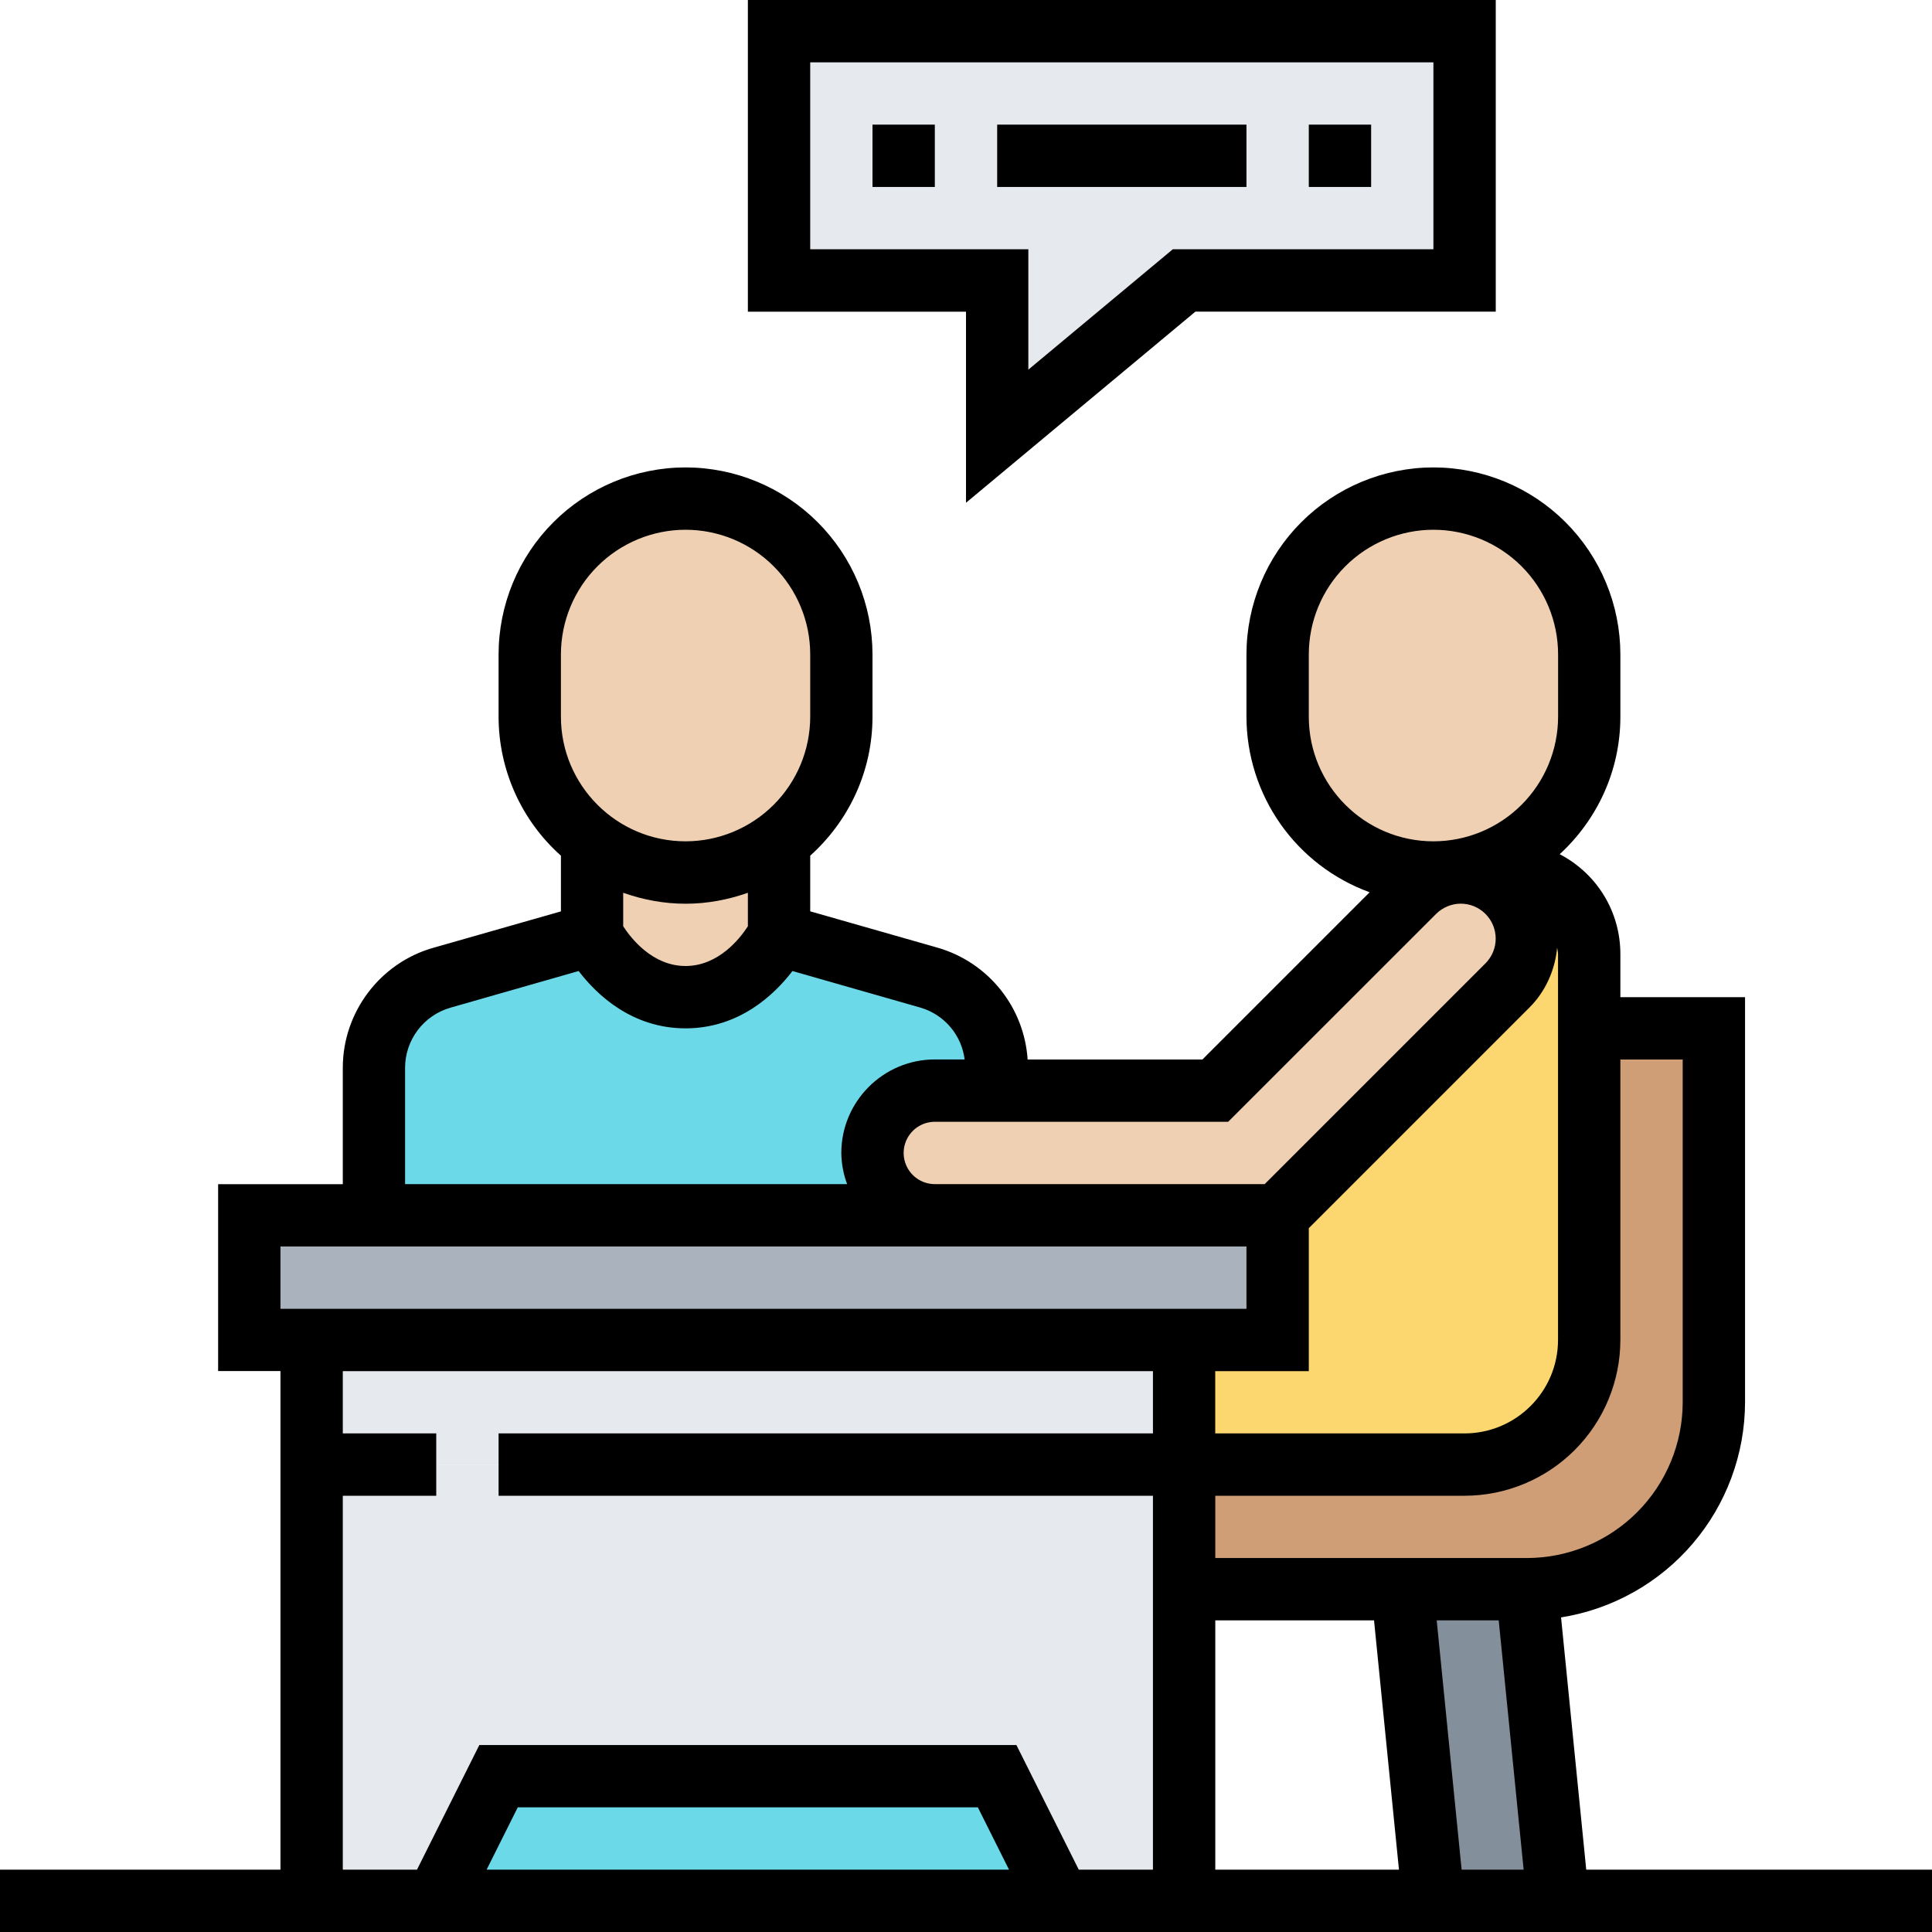 <svg width="30" height="30" viewBox="0 0 30 30" xmlns="http://www.w3.org/2000/svg">
    <defs>
        <clipPath id="5eso3r5v3a">
            <path d="M1366 0v5698H0V0h1366z"/>
        </clipPath>
        <clipPath id="tvs4mu8gtb">
            <path d="M10.645 0v3.871H6.29l-2.903 2.42V3.87H0V0h10.645z"/>
        </clipPath>
        <clipPath id="ot8m4ialkc">
            <path d="M13.548 0v6.774h-1.935l-.968-1.935H2.903l-.968 1.935H0V0h13.548z"/>
        </clipPath>
        <clipPath id="40kwtyfnud">
            <path d="M13.548 0v1.935H0V0h13.548z"/>
        </clipPath>
        <clipPath id="d6s56uu7ne">
            <path d="M15.968 0v1.935H0V0h15.968z"/>
        </clipPath>
        <clipPath id="ek8kbnk60f">
            <path d="m8.71 0 .967 1.935H0L.968 0H8.71z"/>
        </clipPath>
        <clipPath id="5hbmnl2cxg">
            <path d="m1.935 0 .484 4.839H.484L0 0h1.935z"/>
        </clipPath>
        <clipPath id="6ulsk4e33h">
            <path d="M8.226 0v5.806A2.905 2.905 0 0 1 5.323 8.71H0V6.774h4.355c1.07 0 1.935-.866 1.935-1.935V0h1.936z"/>
        </clipPath>
        <clipPath id="pyvk9t7j2i">
            <path d="M5.023 0c.198 0 .391.043.566.135.43.213.701.654.701 1.133v5.99c0 1.07-.866 1.936-1.935 1.936H0V7.258h1.452V5.323h-.199a.488.488 0 0 0 .339-.14l3.43-3.431a1.026 1.026 0 0 0 0-1.452c-.15-.145-.338-.252-.667-.295L5.023 0z"/>
        </clipPath>
        <clipPath id="u8mrrc4wkj">
            <path d="m6.29 0 2.332.668A1.45 1.45 0 0 1 9.677 2.06v.358H8.71a.947.947 0 0 0-.683.286.947.947 0 0 0-.285.682.97.97 0 0 0 .968.968H0V2.06C0 1.413.43.847 1.055.668L3.387 0s.484.968 1.452.968C5.806.968 6.29 0 6.29 0z"/>
        </clipPath>
        <clipPath id="l8y8cesiyk">
            <path d="M9.194.005c.329.043.517.15.667.295a1.026 1.026 0 0 1 0 1.452l-3.43 3.43a.488.488 0 0 1-.34.14H.969A.97.97 0 0 1 0 4.356c0-.266.107-.508.285-.682a.947.947 0 0 1 .683-.286h4.355L8.41.3c.193-.193.454-.3.725-.3.02 0 .04 0 .059.005z"/>
        </clipPath>
        <clipPath id="l6bwvzbk3l">
            <path d="M2.42 0a2.43 2.43 0 0 1 1.712.706A2.43 2.43 0 0 1 4.84 2.42v.968a2.42 2.42 0 0 1-4.839 0V2.42A2.42 2.42 0 0 1 2.42 0z"/>
        </clipPath>
        <clipPath id="o56og28bem">
            <path d="M2.903 0v1.452s-.484.967-1.451.967C.484 2.42 0 1.452 0 1.452V0c.402.305.905.484 1.452.484.546 0 1.05-.18 1.451-.484z"/>
        </clipPath>
        <clipPath id="kgaxt6xhdn">
            <path d="M2.42 0a2.43 2.43 0 0 1 1.712.706A2.43 2.43 0 0 1 4.84 2.42v.968a2.424 2.424 0 0 1-2.42 2.42A2.424 2.424 0 0 1 0 3.386l.001-.968A2.42 2.42 0 0 1 2.42 0z"/>
        </clipPath>
        <clipPath id="lkfh22c3do">
            <path d="M11.613 0v4.839H6.949L3.387 7.807V4.84H0V0h11.613zm-.968.968H.968V3.87h3.387v1.87l2.244-1.87h4.046V.968z"/>
        </clipPath>
        <clipPath id="joebdyrapp">
            <path d="M.968 0v.968H0V0h.968z"/>
        </clipPath>
        <clipPath id="mm6g8xp8aq">
            <path d="M3.871 0v.968H0V0h3.871z"/>
        </clipPath>
        <clipPath id="kx8ze9he2r">
            <path d="M.968 0v.968H0V0h.968z"/>
        </clipPath>
        <clipPath id="yerow7gems">
            <path d="M22.258 0a2.906 2.906 0 0 1 2.903 2.903v.968c0 .845-.365 1.604-.942 2.135.58.303.942.893.942 1.551v.669h1.936v6.29a3.39 3.39 0 0 1-2.857 3.341l.391 3.917H30v.968H0v-.968h4.355v-7.742h-.968V11.13h1.936V9.321c0-.86.577-1.626 1.403-1.861l1.984-.566v-.865a2.895 2.895 0 0 1-.968-2.158v-.968A2.906 2.906 0 0 1 10.645 0a2.906 2.906 0 0 1 2.903 2.903v.968c0 .857-.375 1.626-.967 2.158v.864l1.983.566a1.94 1.94 0 0 1 1.393 1.735h2.714l2.597-2.597a2.905 2.905 0 0 1-1.913-2.726v-.968A2.906 2.906 0 0 1 22.258 0zm-.922 17.903h-2.465v3.871h2.852l-.387-3.87zm1.936 0h-.963l.387 3.871h.963l-.387-3.87zm-5.369-3.87H5.323V15h1.451v.968H5.323v5.806h1.152l.968-1.935h8.34l.968 1.935h1.152v-5.806H7.742V15h10.161v-.968zm-2.718 6.773H8.04l-.484.968h8.112l-.484-.968zM26.129 9.194h-.968v4.354a2.422 2.422 0 0 1-2.42 2.42h-3.87v.967h4.839a2.422 2.422 0 0 0 2.419-2.419V9.194zm-1.95-1.737c-.032.347-.18.68-.428.928l-3.428 3.428v2.22H18.87V15h3.87c.801 0 1.453-.651 1.453-1.452v-5.99c0-.036-.01-.068-.014-.101zm-4.824 4.64h-15v.968h15v-.968zm3.328-5.323a.546.546 0 0 0-.383.159l-3.229 3.228h-4.555a.484.484 0 0 0 0 .968h5.122L23.067 7.7a.543.543 0 0 0-.384-.926zM12.305 7.82c-.28.367-.827.89-1.66.89s-1.379-.523-1.66-.89l-1.993.57a.972.972 0 0 0-.702.93v1.809h6.864a1.432 1.432 0 0 1-.09-.484c0-.8.652-1.452 1.452-1.452h.463a.964.964 0 0 0-.68-.803zm-.692-1.215c-.303.107-.628.17-.968.17-.34 0-.664-.063-.968-.17v.52c.12.185.454.617.968.617.515 0 .848-.432.968-.617zM22.258.968a1.937 1.937 0 0 0-1.935 1.935v.968c0 1.067.868 1.935 1.935 1.935a1.937 1.937 0 0 0 1.936-1.935v-.968A1.937 1.937 0 0 0 22.258.968zm-11.613 0A1.937 1.937 0 0 0 8.71 2.903v.968c0 1.067.868 1.935 1.935 1.935a1.937 1.937 0 0 0 1.936-1.935v-.968A1.937 1.937 0 0 0 10.645.968z"/>
        </clipPath>
    </defs>
    <g clip-path="url(#5eso3r5v3a)" transform="translate(-259 -1185)">
        <g clip-path="url(#tvs4mu8gtb)" transform="translate(271.097 1185.484)">
            <path fill="#E6E9ED" d="M0 0h10.645v6.29H0V0z"/>
        </g>
        <g clip-path="url(#ot8m4ialkc)" transform="translate(263.839 1207.742)">
            <path fill="#E6E9ED" d="M0 0h13.548v6.774H0V0z"/>
        </g>
        <g clip-path="url(#40kwtyfnud)" transform="translate(263.839 1205.806)">
            <path fill="#E6E9ED" d="M0 0h13.548v1.935H0V0z"/>
        </g>
        <g clip-path="url(#d6s56uu7ne)" transform="translate(262.871 1203.871)">
            <path fill="#AAB2BD" d="M0 0h15.968v1.935H0V0z"/>
        </g>
        <g clip-path="url(#ek8kbnk60f)" transform="translate(265.774 1212.58)">
            <path fill="#6BD9E7" d="M0 0h9.677v1.935H0V0z"/>
        </g>
        <g clip-path="url(#5hbmnl2cxg)" transform="translate(280.774 1209.677)">
            <path fill="#838F9B" d="M0 0h2.42v4.839H0V0z"/>
        </g>
        <g clip-path="url(#6ulsk4e33h)" transform="translate(277.387 1200.968)">
            <path fill="#CF9E76" d="M0 0h8.226v8.71H0V0z"/>
        </g>
        <g clip-path="url(#pyvk9t7j2i)" transform="translate(277.387 1198.548)">
            <path fill="#FCD770" d="M0 0h6.29v9.194H0V0z"/>
        </g>
        <g clip-path="url(#u8mrrc4wkj)" transform="translate(264.806 1199.516)">
            <path fill="#6BD9E7" d="M0 0h9.677v4.355H0V0z"/>
        </g>
        <g clip-path="url(#l8y8cesiyk)" transform="translate(272.548 1198.548)">
            <path fill="#F0D0B3" d="M0 0h10.161v5.323H0V0z"/>
        </g>
        <g clip-path="url(#l6bwvzbk3l)" transform="translate(278.839 1192.742)">
            <path fill="#F0D0B3" d="M0 0h4.839v5.806H0V0z"/>
        </g>
        <g clip-path="url(#o56og28bem)" transform="translate(268.194 1198.065)">
            <path fill="#F0D0B3" d="M0 0h2.903v2.42H0V0z"/>
        </g>
        <g clip-path="url(#kgaxt6xhdn)" transform="translate(267.226 1192.742)">
            <path fill="#F0D0B3" d="M0 0h4.839v5.806H0V0z"/>
        </g>
        <g clip-path="url(#lkfh22c3do)" transform="translate(270.613 1185)">
            <path d="M0 0h11.613v7.807H0V0z"/>
        </g>
        <g clip-path="url(#joebdyrapp)" transform="translate(272.548 1186.935)">
            <path d="M0 0h.968v.968H0V0z"/>
        </g>
        <g>
            <g clip-path="url(#mm6g8xp8aq)" transform="translate(274.484 1186.935)">
                <path d="M0 0h3.871v.968H0V0z"/>
            </g>
        </g>
        <g>
            <g clip-path="url(#kx8ze9he2r)" transform="translate(279.323 1186.935)">
                <path d="M0 0h.968v.968H0V0z"/>
            </g>
        </g>
        <g>
            <g clip-path="url(#yerow7gems)" transform="translate(259 1192.258)">
                <path d="M0 0h30v22.742H0V0z"/>
            </g>
        </g>
    </g>
</svg>
